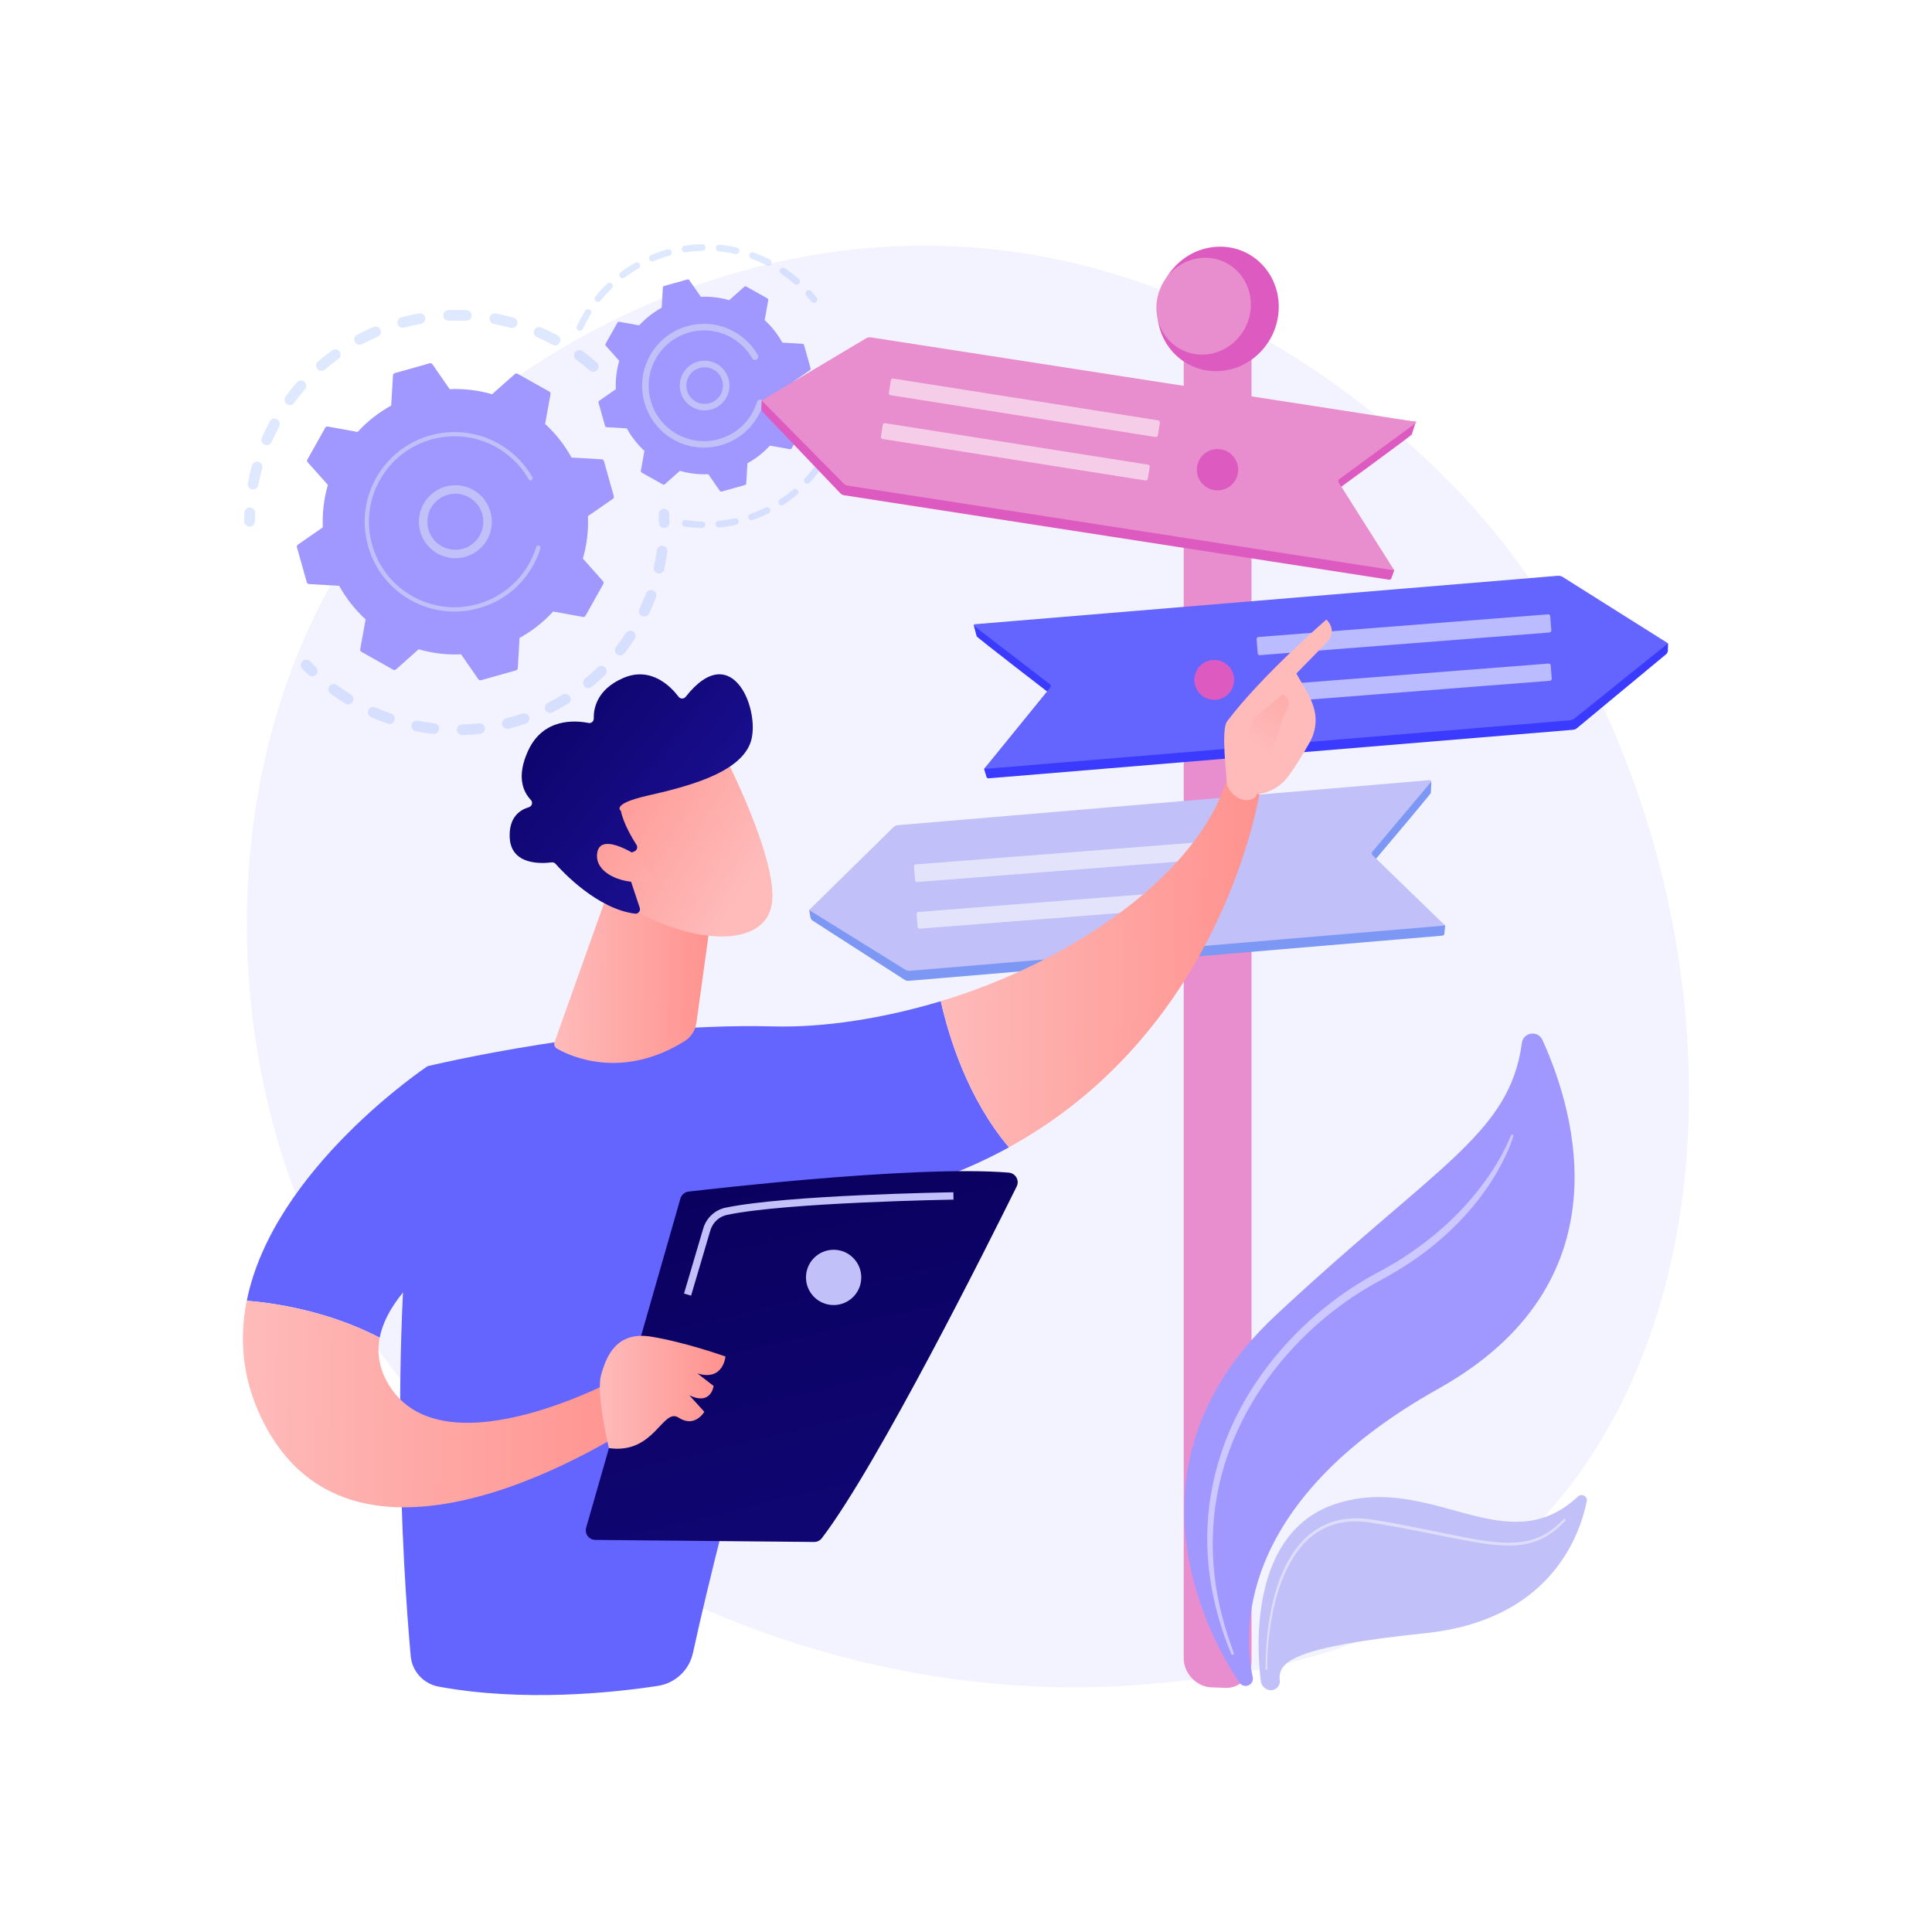 <?xml version="1.0" encoding="UTF-8"?> <svg xmlns="http://www.w3.org/2000/svg" xmlns:xlink="http://www.w3.org/1999/xlink" version="1.1" id="Слой_1" x="0px" y="0px" viewBox="0 0 3710 3710" style="enable-background:new 0 0 3710 3710;" xml:space="preserve"> <style type="text/css"> .st0{fill:#FFFFFF;} .st1{fill:#F3F3FF;} .st2{opacity:0.3;} .st3{fill:#91B3FA;} .st4{fill:#A098FF;} .st5{fill:#C1C0F9;} .st6{fill:#E88DCD;} .st7{fill:#DD5BC1;} .st8{fill:#7D97F4;} .st9{opacity:0.56;fill:#FFFFFF;enable-background:new ;} .st10{fill:#3B3BFF;} .st11{fill:#6464FF;} .st12{fill:url(#SVGID_1_);} .st13{fill:url(#SVGID_00000041277047683363255850000015439745997914043559_);} .st14{fill:url(#SVGID_00000005953947886480487010000012867134617080956305_);} .st15{fill:url(#SVGID_00000056389801955050864030000009048101915268780691_);} .st16{fill:url(#SVGID_00000146459035154278994470000012951509561456960144_);} .st17{fill:url(#SVGID_00000021801429768656126410000012448910795381897347_);} .st18{fill:url(#SVGID_00000004531055271994933720000004419290775775171220_);} .st19{fill:url(#SVGID_00000074431109062441102520000004042582844759876508_);} .st20{fill:url(#SVGID_00000123415530952472236580000011049411110383343255_);} .st21{fill:url(#SVGID_00000165206249720318842580000014544126245113860011_);} .st22{fill:url(#SVGID_00000065048134603848873000000013816446705477593229_);} .st23{opacity:0.47;fill:#FFFFFF;enable-background:new ;} </style> <g id="Background"> <g> <g> <rect class="st0" width="3710" height="3710"></rect> </g> </g> </g> <g> <path class="st1" d="M590.1,2348.8c280.6,653.4,1021.2,934.1,1601.4,886.2c158.4-13.1,477.2-39.4,726.1-273.9 c478-450.4,404.4-1391.9-53.2-1946.2c-58.9-71.4-466.8-549.6-1102.4-543.2c-465.4,4.7-792,266.6-831.7,299.2 c-50.2,41.2-160.8,139.2-260.6,294.6C435.4,1430.7,414.8,1940.5,590.1,2348.8z"></path> <g class="st2"> <path class="st3" d="M1146.8,710.4c-3.7,4.3-10.2,4.7-14.4,1c-8.3-7.2-17-14.2-25.9-20.7c-4.5-3.3-5.5-9.6-2.3-14.1 c0-0.1,0.1-0.1,0.1-0.2c3.3-4.6,9.7-5.5,14.3-2.2c9.4,6.9,18.5,14.2,27.2,21.8c4,3.5,4.6,9.3,1.7,13.6 C1147.3,709.9,1147.1,710.1,1146.8,710.4z M1061,662c-9.7-5.2-19.7-10.1-29.8-14.5c-5.2-2.2-7.5-8.3-5.3-13.4 c2.3-5.2,8.3-7.5,13.4-5.3c10.6,4.6,21.1,9.7,31.3,15.2c5,2.7,6.8,8.9,4.1,13.8c-0.2,0.4-0.4,0.7-0.6,1 C1071.3,663.1,1065.7,664.5,1061,662z M980.6,629.6c-10.6-2.9-21.4-5.4-32.2-7.5c-5.5-1-9.2-6.4-8.2-11.9c1-5.5,6.4-9.2,11.9-8.2 c11.4,2.1,22.8,4.8,34,7.9c5.4,1.5,8.6,7.1,7.1,12.6c-0.3,1.2-0.8,2.2-1.5,3.1C989.3,629.1,984.9,630.8,980.6,629.6z M894.9,616 c-11-0.5-22.1-0.5-33.1-0.1c-5.6,0.2-10.4-4.2-10.6-9.8c-0.2-5.6,4.2-10.4,9.8-10.6c11.6-0.5,23.3-0.4,34.9,0.1 c5.6,0.3,10,5,9.8,10.7c-0.1,2-0.8,3.9-1.8,5.4C901.8,614.4,898.5,616.2,894.9,616z M808.3,621.8c-10.8,2-21.7,4.4-32.3,7.3 c-5.5,1.5-11.1-1.8-12.5-7.2c-1.5-5.5,1.8-11.1,7.2-12.5c11.2-3,22.6-5.6,34-7.6c5.6-1,10.9,2.7,11.9,8.2c0.5,2.8-0.2,5.5-1.7,7.7 C813.4,619.8,811.1,621.3,808.3,621.8z M725.2,646.7c-10.1,4.3-20.2,9.1-29.9,14.2c-5,2.6-11.2,0.7-13.8-4.2 c-2.6-5-0.7-11.2,4.2-13.8c10.2-5.4,20.8-10.5,31.5-15c5.2-2.2,11.2,0.2,13.4,5.4c1.4,3.4,0.9,7.1-1,9.9 C728.5,644.7,727,645.9,725.2,646.7z M484.1,939.8c-5.5-1-9.2-6.4-8.2-11.9c2.1-11.4,4.8-22.8,7.9-34c1.5-5.4,7.2-8.6,12.6-7.1 c5.4,1.5,8.6,7.2,7.1,12.6c-3,10.6-5.5,21.5-7.5,32.2c-0.3,1.5-0.9,2.8-1.7,4C492.1,938.8,488.1,940.5,484.1,939.8z M649.7,689.3 c-8.9,6.4-17.6,13.3-25.9,20.5c-4.3,3.7-10.7,3.2-14.4-1.1c-3.7-4.3-3.2-10.7,1.1-14.4c8.8-7.6,18-14.8,27.3-21.6 c4.6-3.3,11-2.3,14.3,2.3c2.6,3.6,2.5,8.4,0.1,11.9C651.5,687.8,650.7,688.6,649.7,689.3z M508.1,854c-5.2-2.3-7.5-8.3-5.3-13.5 c4.6-10.6,9.8-21.1,15.3-31.3c2.7-5,8.9-6.8,13.9-4.1c5,2.7,6.8,8.9,4.1,13.9c-5.2,9.7-10.1,19.7-14.5,29.8 c-0.3,0.6-0.6,1.2-1,1.8C517.8,854.4,512.6,856,508.1,854z M585.6,747.7c-7.2,8.3-14.2,16.9-20.7,25.8c-3.3,4.6-9.7,5.5-14.3,2.2 c-4.5-3.3-5.5-9.6-2.3-14.1c0-0.1,0.1-0.1,0.1-0.2c6.9-9.3,14.2-18.5,21.8-27.2c3.7-4.2,10.2-4.7,14.4-1c4,3.5,4.6,9.3,1.6,13.6 C586.1,747.1,585.9,747.4,585.6,747.7z"></path> <path class="st3" d="M487.5,1007c1.2-1.6,1.8-3.7,1.9-5.8c0-5.3,0.2-10.6,0.4-15.9c0.3-5.6-4.1-10.4-9.7-10.7 c-5.6-0.3-10.4,4.1-10.7,9.7c-0.3,5.6-0.4,11.2-0.4,16.8c0,5.6,4.5,10.2,10.2,10.3C482.6,1011.4,485.6,1009.7,487.5,1007z"></path> </g> <g class="st2"> <path class="st3" d="M607.8,1294.5c2.8-4,2.4-9.6-1.2-13.2c-3.8-3.7-7.5-7.5-11.2-11.3c-3.9-4.1-10.4-4.3-14.5-0.4 c-4.1,3.9-4.3,10.4-0.4,14.4c3.8,4.1,7.8,8.1,11.8,11.9c4,3.9,10.5,3.8,14.5-0.2C607.1,1295.4,607.5,1294.9,607.8,1294.5z"></path> <path class="st3" d="M1199,1254.7c-3.5,4.5-9.9,5.3-14.3,1.8c-4.5-3.5-5.2-9.9-1.8-14.3c6.6-8.5,12.9-17.4,18.9-26.5 c3.1-4.7,9.4-6.1,14.1-3s6.1,9.4,3,14.1c-2.6,4-5.2,7.9-7.9,11.7C1207.1,1244,1203.1,1249.4,1199,1254.7z M1232.6,1183.1 c-5.1-2.4-7.3-8.5-4.8-13.6c4.6-9.8,8.9-19.9,12.7-30c2-5.3,7.9-8,13.2-6c5.3,2,8,7.9,6,13.2c-4,10.7-8.5,21.3-13.4,31.6 c-0.3,0.5-0.5,1-0.9,1.5C1242.5,1183.7,1237.1,1185.2,1232.6,1183.1z M1161.9,1296.2c-8.1,7.9-16.7,15.6-25.6,22.9 c-4.4,3.6-10.8,3-14.4-1.4c-3.6-4.4-2.9-10.8,1.4-14.4c8.4-6.9,16.5-14.2,24.3-21.7c4-3.9,10.5-3.9,14.5,0.2c3.5,3.6,3.8,9.1,1,13 C1162.7,1295.2,1162.3,1295.7,1161.9,1296.2z M1263.3,1101c-5.5-1.2-9-6.7-7.7-12.2c2.4-10.6,4.3-21.3,5.8-32 c0.8-5.6,5.9-9.5,11.5-8.7c5.6,0.8,9.5,5.9,8.7,11.5c-1.6,11.3-3.6,22.6-6.1,33.8c-0.3,1.3-0.9,2.6-1.6,3.6 C1271.6,1100.2,1267.5,1101.9,1263.3,1101z M1091,1351.3c-9.7,5.9-19.8,11.6-30,16.7c-5,2.5-11.2,0.5-13.7-4.5 c-2.5-5-0.5-11.2,4.5-13.7c9.7-4.9,19.2-10.2,28.4-15.8c4.8-3,11.1-1.4,14.1,3.4c2.2,3.6,1.9,8-0.3,11.2 C1093.2,1349.6,1092.2,1350.6,1091,1351.3z M1009.7,1389.6c-10.8,3.7-21.8,7-32.9,9.7c-5.5,1.4-11-1.9-12.4-7.4 c-1.4-5.5,1.9-11,7.4-12.4c10.5-2.6,21-5.8,31.2-9.3c5.3-1.8,11.2,1,13,6.4c1.1,3.2,0.5,6.6-1.3,9.2 C1013.6,1387.5,1011.8,1388.9,1009.7,1389.6z M922,1409.2c-11.3,1.3-22.8,2.1-34.2,2.4c-5.6,0.2-10.3-4.3-10.5-9.9 c-0.2-5.7,4.3-10.3,9.9-10.5c10.8-0.3,21.7-1,32.5-2.2c5.6-0.6,10.7,3.4,11.3,9c0.3,2.6-0.4,5-1.8,7 C927.6,1407.3,925.1,1408.9,922,1409.2z M832.1,1409.3c-11.3-1.2-22.7-3-33.9-5.2c-5.5-1.1-9.1-6.5-8.1-12c1.1-5.5,6.5-9.1,12-8.1 c10.6,2.1,21.4,3.8,32.2,4.9c5.6,0.6,9.7,5.7,9,11.3c-0.2,1.8-0.8,3.4-1.8,4.7C839.6,1408,836,1409.7,832.1,1409.3z M744.4,1389.6 c-10.8-3.7-21.5-7.9-31.9-12.5c-5.2-2.3-7.5-8.3-5.2-13.5c2.3-5.1,8.3-7.5,13.5-5.2c9.9,4.4,20.1,8.4,30.3,11.9 c5.3,1.8,8.2,7.7,6.3,13c-0.3,0.9-0.8,1.8-1.3,2.6C753.6,1389.4,748.8,1391.1,744.4,1389.6z M663.2,1351.1 c-7.1-4.4-14.2-9.1-21.1-13.9c-2.5-1.7-4.9-3.5-7.4-5.3c-4.5-3.3-5.7-9.8-2.2-14.3c3.3-4.5,9.7-5.5,14.3-2.2c2.3,1.7,4.6,3.4,7,5 c6.5,4.6,13.2,9,20,13.2c4.8,3,6.3,9.3,3.3,14.1c-0.1,0.2-0.2,0.4-0.3,0.5C673.9,1352.7,667.9,1354,663.2,1351.1z"></path> <path class="st3" d="M1283.6,1009.5c1.2-1.7,1.9-3.7,1.9-5.9c0-5.5-0.1-11.2-0.3-16.8c-0.2-5.6-5-10-10.6-9.8 c-5.6,0.2-10,5-9.8,10.6c0.2,5.3,0.3,10.7,0.3,15.9c0,5.6,4.6,10.2,10.2,10.2C1278.7,1013.9,1281.8,1012.2,1283.6,1009.5z"></path> </g> <g> <path class="st4" d="M1159.8,885.5c-0.6-2-2.3-3.4-4.3-3.5l-58-3.4c-13.1-23.8-30.1-45.6-50.7-64.5l10.4-57.2c0.4-2-0.6-4-2.4-5 L994,717.8c-1.8-1-4-0.8-5.5,0.6L945,757c-26.8-7.8-54.4-10.9-81.5-9.7l-33.1-47.8c-1.2-1.7-3.3-2.4-5.2-1.9l-67.1,18.9 c-2,0.6-3.4,2.3-3.5,4.3l-3.4,58c-23.8,13.1-45.6,30.1-64.5,50.7l-57.2-10.4c-2-0.4-4,0.6-5,2.4l-34.1,60.8c-1,1.8-0.8,4,0.6,5.5 l38.6,43.4c-7.8,26.8-10.9,54.4-9.7,81.5l-47.8,33.1c-1.7,1.2-2.4,3.3-1.9,5.2l18.9,67.1c0.6,2,2.3,3.4,4.3,3.5l58,3.4 c13.1,23.8,30.1,45.6,50.7,64.5l-10.4,57.2c-0.4,2,0.6,4,2.4,5L755,1286c1.8,1,4,0.8,5.5-0.6l43.4-38.6 c26.8,7.8,54.4,10.9,81.5,9.7l33.1,47.8c1.2,1.7,3.3,2.4,5.2,1.9l67.1-18.9c2-0.6,3.4-2.3,3.5-4.3l3.4-58 c23.8-13.1,45.6-30.1,64.5-50.7l57.2,10.4c2,0.4,4-0.6,5-2.4l34.1-60.8c1-1.8,0.8-4-0.6-5.5l-38.6-43.4 c7.8-26.8,10.9-54.4,9.7-81.5l47.8-33.1c1.7-1.2,2.4-3.3,1.9-5.2L1159.8,885.5z"></path> <g> <path class="st5" d="M925.3,1050.1c-26.6,28-71.1,29.2-99.1,2.6c-13.6-12.9-21.3-30.3-21.8-49c-0.5-18.7,6.3-36.5,19.2-50.1 c26.6-28,71.1-29.2,99.1-2.6c25.5,24.2,28.8,63.2,9.2,91.1C929.9,1044.9,927.7,1047.6,925.3,1050.1z M820.7,1003.3 c0.4,14.4,6.3,27.7,16.7,37.6c21.5,20.4,55.6,19.5,76-2c20.4-21.5,19.5-55.6-2-76c-21.5-20.4-55.6-19.5-76,2c-1.8,2-3.5,4-5,6.2 C823.8,980.4,820.4,991.6,820.7,1003.3z"></path> </g> <g> <path class="st5" d="M1013.9,1101.5c3.4-4.8,6.5-9.8,9.4-15l0,0c0.9-1.6,1.8-3.3,2.7-4.9c4.3-8.2,7.9-16.7,10.7-25.4 c0-0.1,0.1-0.2,0.1-0.4c0.1-0.3,0.2-0.7,0.3-1c0.2-0.7,0.4-1.3,0.6-2c0.5-1.7-0.1-3.6-1.6-4.6c-0.3-0.2-0.7-0.4-1.2-0.6 c-2.2-0.7-4.4,0.5-5.1,2.7c-3.4,11.1-8.1,21.9-13.8,32.1c-28.5,50.7-80.1,80.5-134.3,83.5c-30.1,1.7-61.1-4.9-89.3-20.7 c-4.9-2.8-9.7-5.8-14.3-9c-30.8-21.7-53.1-53-63.4-89.8c-11.9-42.2-6.6-86.5,14.9-124.8c44.3-79,144.6-107.1,223.5-62.8 c4.9,2.7,9.6,5.7,14.1,8.9c19.7,13.8,36.1,31.8,48,52.7c0.3,0.5,0.7,1,1.2,1.3c1.3,0.9,3,1,4.4,0.2c2-1.1,2.6-3.6,1.5-5.6 c-12.5-21.9-29.8-40.8-50.4-55.3c-4.8-3.3-9.7-6.5-14.8-9.3c-82.9-46.5-188.2-16.9-234.7,65.9c-22.5,40.1-28.1,86.7-15.6,131 c10.8,38.6,34.2,71.5,66.5,94.2c4.8,3.4,9.8,6.5,15,9.5c40.2,22.5,86.7,28.1,131,15.6C958.2,1157.3,991.1,1133.9,1013.9,1101.5z"></path> </g> </g> <g class="st2"> <path class="st3" d="M1568.4,579c1.6-2.2,1.6-5.3-0.2-7.6c-3.3-4.2-6.9-8.3-10.4-12.3c-2.3-2.6-6.3-2.8-8.9-0.5 c-2.6,2.3-2.8,6.3-0.5,8.9c3.4,3.8,6.8,7.8,10,11.8c2.2,2.7,6.1,3.2,8.9,1C1567.6,580,1568.1,579.5,1568.4,579z"></path> <path class="st3" d="M1534.4,544.5c-2.3,2.6-6.3,2.9-8.9,0.6c-6.7-5.8-13.7-11.2-20.9-16.3c-1.5-1.1-3.1-2.1-4.6-3.2 c-2.9-1.9-3.7-5.9-1.7-8.8c1.9-2.7,5.9-3.7,8.8-1.7c1.6,1.1,3.2,2.2,4.8,3.3c7.5,5.3,14.9,11.1,21.9,17.1c2.5,2.1,2.9,5.8,1,8.4 C1534.7,544.2,1534.5,544.3,1534.4,544.5z M1472.3,509.5c-9.5-4.8-19.4-9.1-29.4-12.7c-3.3-1.2-5-4.8-3.8-8.1 c1.2-3.3,4.8-5,8.1-3.8c10.5,3.8,20.9,8.3,30.8,13.3c3.1,1.6,4.4,5.4,2.8,8.5c-0.1,0.3-0.3,0.5-0.5,0.8 C1478.6,510,1475.2,510.9,1472.3,509.5z M1412.2,487.7c-10.4-2.3-21-4.1-31.7-5.1c-3.5-0.3-6-3.4-5.7-6.9c0.3-3.5,3.4-6,6.9-5.7 c11.1,1.1,22.3,2.9,33.2,5.4c3.4,0.8,5.5,4.1,4.8,7.5c-0.2,0.8-0.5,1.6-1,2.2C1417.3,487.2,1414.7,488.3,1412.2,487.7z M1348.5,481.5c-10.7,0.3-21.4,1.2-31.9,2.8c-3.5,0.5-6.7-1.9-7.2-5.3c-0.5-3.4,1.9-6.7,5.3-7.2c11-1.7,22.3-2.6,33.5-2.9 c3.5-0.1,6.4,2.7,6.5,6.2c0,1.4-0.4,2.7-1.1,3.8C1352.4,480.4,1350.5,481.4,1348.5,481.5z M1285.2,491 c-10.3,2.9-20.5,6.4-30.3,10.5c-3.2,1.3-6.9-0.2-8.2-3.4s0.2-6.9,3.4-8.3c10.3-4.3,21-8,31.8-11c3.4-0.9,6.8,1,7.8,4.4 c0.5,1.9,0.1,3.8-0.9,5.3C1287.8,489.7,1286.6,490.5,1285.2,491z M1226.1,515.5c-9.3,5.3-18.3,11.2-26.8,17.5 c-2.8,2.1-6.8,1.5-8.8-1.3c-2.1-2.8-1.5-6.7,1.3-8.8c8.9-6.7,18.4-12.9,28.1-18.4c3-1.7,6.9-0.7,8.6,2.4c1.2,2.2,1,4.8-0.3,6.8 C1227.6,514.4,1226.9,515,1226.1,515.5z M1174.9,553.7c-7.7,7.4-15,15.3-21.7,23.6c-2.2,2.7-6.2,3.1-8.9,0.9 c-2.7-2.2-3.1-6.1-0.9-8.9c7.1-8.7,14.7-17,22.8-24.7c2.5-2.4,6.5-2.3,8.9,0.2c2.1,2.2,2.3,5.6,0.6,8 C1175.4,553.1,1175.2,553.5,1174.9,553.7z M1110.8,634.6c-3.2-1.5-4.5-5.2-3-8.4c4.1-8.7,8.7-17.4,13.8-25.8 c0.8-1.3,1.5-2.5,2.3-3.8c1.8-3,5.7-3.8,8.7-2c3,1.9,3.8,5.7,2,8.7c-0.7,1.2-1.5,2.4-2.2,3.6c-4.8,8-9.2,16.2-13.1,24.6 c-0.2,0.3-0.3,0.7-0.6,1C1116.9,635,1113.6,635.9,1110.8,634.6z"></path> </g> <g class="st2"> <path class="st3" d="M1575.8,901.3c-6.4,8.9-13.5,17.5-20.9,25.6c-2.4,2.6-6.4,2.7-8.9,0.3c-2.6-2.4-2.7-6.4-0.3-8.9 c7.1-7.7,13.8-15.9,20-24.4c2-2.8,6-3.5,8.8-1.4C1577.2,894.5,1577.8,898.4,1575.8,901.3C1575.8,901.3,1575.8,901.3,1575.8,901.3z M1584.9,875.8c-3-1.7-4.2-5.5-2.5-8.6c5.1-9.2,9.7-18.8,13.6-28.5c1.3-3.2,5-4.8,8.2-3.5c3.2,1.3,4.8,5,3.5,8.2 c-4.1,10.2-8.9,20.2-14.2,29.8c-0.1,0.2-0.2,0.4-0.4,0.6C1591.3,876.6,1587.8,877.4,1584.9,875.8z M1530.9,949.7 c-8.4,7.1-17.3,13.8-26.5,19.8c-2.9,1.9-6.8,1.1-8.7-1.8c-1.9-2.9-1.1-6.8,1.8-8.7c8.8-5.7,17.3-12.1,25.3-18.8 c2.7-2.2,6.6-1.9,8.9,0.7c1.9,2.2,2,5.4,0.3,7.7C1531.7,949,1531.4,949.4,1530.9,949.7z M1610.5,816.6c-3.4-0.9-5.4-4.4-4.5-7.7 c2.7-10.1,4.8-20.5,6.3-30.9c0.5-3.4,3.7-5.8,7.1-5.4c3.5,0.5,5.9,3.7,5.4,7.1c-1.5,10.9-3.8,21.8-6.6,32.4 c-0.2,0.7-0.5,1.4-0.9,2C1615.8,816.3,1613.2,817.4,1610.5,816.6z M1475.7,985.9c-9.8,4.9-20.1,9.2-30.5,12.8 c-3.3,1.2-6.9-0.6-8-3.9c-1.2-3.3,0.6-6.9,3.9-8c9.9-3.5,19.7-7.6,29.1-12.2c3.1-1.5,6.9-0.3,8.5,2.9c1.1,2.1,0.8,4.6-0.5,6.4 C1477.5,984.7,1476.7,985.4,1475.7,985.9z M1413.5,1007.7c-10.7,2.4-21.7,4.1-32.7,5.1c-3.5,0.3-6.6-2.2-6.9-5.7 c-0.3-3.5,2.2-6.6,5.7-6.9c10.4-1,20.9-2.7,31.2-4.9c3.4-0.8,6.8,1.4,7.5,4.8c0.4,1.8,0,3.6-1,5 C1416.4,1006.4,1415.1,1007.4,1413.5,1007.7z M1347.8,1014c-11-0.3-22.1-1.2-32.9-2.8c-3.5-0.5-5.8-3.7-5.3-7.2 c0.5-3.4,3.7-5.8,7.2-5.3c10.4,1.5,20.9,2.4,31.4,2.7c3.5,0.1,6.2,3,6.2,6.5c0,1.3-0.4,2.5-1.1,3.5 C1351.9,1013,1350,1014.1,1347.8,1014z"></path> <path class="st3" d="M1626.4,750c0.7-1,1.1-2.2,1.1-3.5c0.1-5.4,0-10.8-0.2-16.1c-0.1-3.5-3.1-6.2-6.6-6c-3.5,0.2-6.2,3.1-6,6.6 c0.2,5.1,0.3,10.2,0.2,15.4c-0.1,3.5,2.7,6.4,6.2,6.4C1623.3,752.8,1625.2,751.7,1626.4,750z"></path> </g> <path class="st4" d="M1544,662.5c-0.4-1.3-1.5-2.2-2.9-2.3l-38.8-2.3c-8.8-15.9-20.1-30.5-33.9-43.2l6.9-38.3 c0.2-1.3-0.4-2.7-1.6-3.4l-40.7-22.8c-1.2-0.7-2.7-0.5-3.7,0.4l-29,25.8c-18-5.2-36.4-7.3-54.5-6.5l-22.2-32 c-0.8-1.1-2.2-1.6-3.5-1.3l-44.9,12.6c-1.3,0.4-2.2,1.5-2.3,2.9l-2.3,38.8c-15.9,8.8-30.5,20.1-43.2,33.9l-38.3-6.9 c-1.3-0.2-2.7,0.4-3.4,1.6l-22.8,40.7c-0.7,1.2-0.5,2.7,0.4,3.7l25.8,29c-5.2,18-7.3,36.4-6.5,54.5l-32,22.2 c-1.1,0.8-1.6,2.2-1.3,3.5l12.6,44.9c0.4,1.3,1.5,2.2,2.9,2.3l38.8,2.3c8.8,15.9,20.1,30.5,33.9,43.2l-6.9,38.3 c-0.2,1.3,0.4,2.7,1.6,3.4l40.7,22.8c1.2,0.7,2.7,0.5,3.7-0.4l29-25.8c18,5.2,36.4,7.3,54.5,6.5l22.2,32c0.8,1.1,2.2,1.6,3.5,1.3 l44.9-12.6c1.3-0.4,2.2-1.5,2.3-2.9l2.3-38.8c15.9-8.8,30.5-20.1,43.2-33.9l38.3,6.9c1.3,0.2,2.7-0.4,3.4-1.6l22.8-40.7 c0.7-1.2,0.5-2.7-0.4-3.7l-25.8-29c5.2-18,7.3-36.4,6.5-54.5l32-22.2c1.1-0.8,1.6-2.2,1.3-3.5L1544,662.5z"></path> <g> <path class="st5" d="M1387.7,773.2c-8.8,9.3-20.6,14.5-33.4,14.9c-12.7,0.3-24.9-4.3-34.1-13.1c-19.1-18.1-19.9-48.3-1.8-67.5 c18.1-19.1,48.4-19.9,67.5-1.8c9.3,8.8,14.5,20.6,14.9,33.4c0.3,10.4-2.7,20.3-8.6,28.6C1390.9,769.7,1389.4,771.5,1387.7,773.2z M1328.9,765.9c6.8,6.5,15.7,9.9,25.1,9.6c9.4-0.2,18.1-4.1,24.6-10.9l0,0c6.4-6.8,9.9-15.7,9.6-25.1c-0.2-9.4-4.1-18.1-10.9-24.6 c-14.1-13.3-36.3-12.7-49.7,1.3c-1.2,1.3-2.3,2.6-3.3,4C1314.5,734.2,1316.1,753.7,1328.9,765.9z"></path> </g> <g> <path class="st5" d="M1449.3,809c2.3-3.3,4.4-6.7,6.4-10.2c4-7.1,7.2-14.5,9.7-22.2c0.1-0.3,0.2-0.7,0.3-1c0.8-2.7-0.2-5.5-2.4-7 c-0.5-0.4-1.1-0.7-1.8-0.9c-3.3-1-6.9,0.9-7.9,4.2c-2.2,7.2-5.2,14.2-8.9,20.8l0,0c-0.2,0.4-0.4,0.7-0.6,1.1 c-8.9,15.5-21.4,28.2-36.2,37.4c-8.1,5-16.8,8.9-26.2,11.6c-0.1,0-0.2,0-0.2,0.1c-0.2,0.1-0.5,0.1-0.7,0.2 c-27.3,7.7-56,4.3-80.8-9.6c-3.2-1.8-6.3-3.7-9.3-5.8c-20-14-34.4-34.3-41-58.1c-7.7-27.3-4.2-56,9.7-80.8 c13.9-24.7,36.6-42.6,63.9-50.3c27.3-7.7,56-4.3,80.8,9.6c3.2,1.8,6.2,3.7,9.1,5.8c12.7,8.9,23.4,20.6,31.1,34.1 c0.5,0.8,1.1,1.5,1.8,2c1.9,1.4,4.6,1.6,6.8,0.3c3-1.7,4.1-5.6,2.3-8.6c-8.6-15.1-20.5-28.1-34.8-38.2c-3.3-2.3-6.7-4.5-10.2-6.4 c-27.7-15.6-59.8-19.4-90.4-10.8c-30.6,8.6-56,28.5-71.5,56.3c-15.6,27.7-19.4,59.8-10.8,90.4c7.5,26.6,23.6,49.3,45.9,65 c3.3,2.3,6.8,4.5,10.4,6.5C1347.5,874.4,1414.7,858.3,1449.3,809z"></path> </g> <g> <path class="st6" d="M2403.3,679.3v2510.1c0,16.6-6.7,31.6-18.1,40.8c-8.7,7-19.6,11.5-31.7,11l-27.5-1 c-27.8-1-52.9-26.5-52.9-55.5V683.5L2403.3,679.3z"></path> <path class="st7" d="M2455.6,589.2c0,42.4-21.5,80.3-53.9,102.6c-18.2,12.6-39.9,20.2-63.1,20.9c-11.5,0.3-22.7-1-33.2-3.9 c-7.9-2.2-15.4-5.2-22.6-8.9c-1.8-1-3.6-2-5.3-3c-33.2-20-55.2-56.9-55.2-99.7c0-65.8,52-121.1,116.3-123.4 C2403.1,471.2,2455.6,522.9,2455.6,589.2z"></path> <path class="st6" d="M2402,584.9c0,32.9-16.7,62.4-41.9,79.8c-14.2,9.8-31,15.7-49.1,16.2c-9,0.3-17.6-0.8-25.8-3 c-6.1-1.7-12-4-17.5-6.9c-1.4-0.8-2.8-1.5-4.2-2.4c-25.8-15.5-42.9-44.2-42.9-77.5c0-51.2,40.4-94.1,90.4-96 C2361.2,493.1,2402,533.3,2402,584.9z"></path> <path class="st7" d="M1462.7,769l10,5.2L1662,658.1l927.1,137.1l129.7,14.8l-7.7,24.2c-1,2.6-148.6,110.1-148.6,110.1l114.8,150.7 l-5.5,15.5c-0.7,1.8-2.5,3-4.3,2.7l-119.2-18.5L1620.7,951c-2.6-0.4-5-1.7-6.8-3.6l-149.2-156.2c-2-2-3-4.9-2.8-7.8L1462.7,769z"></path> <path class="st6" d="M1672.5,647.9l1046.3,162.1c1,0.2,1.3,1.5,0.4,2.1l-147.4,107.9c-2,1.5-2.5,4.3-1.2,6.4l105.4,166.6 c0.5,0.8-0.2,1.9-1.1,1.8l-1047-162.2c-3-0.5-5.7-1.9-7.9-4.1l-156-158c-0.7-0.7-0.5-1.8,0.3-2.3L1663,649.7 C1665.9,648,1669.2,647.4,1672.5,647.9z"></path> <g> <path class="st8" d="M1553.7,1747.4l10.6,2.6l152.1-153.3l906.6-83l121-15.1c2.5-0.3,4.7,1.7,4.6,4.2l-1,19.8 c-0.4,2.7-115.4,138.4-115.4,138.4l143,116.3l-1.7,15.9c-0.2,1.9-1.6,3.4-3.4,3.5l-116.8,9.9l-908.6,76.9 c-2.5,0.2-5.1-0.4-7.3-1.8L1560.7,1768c-2.3-1.5-3.9-3.9-4.4-6.7L1553.7,1747.4z"></path> <path class="st5" d="M1723.9,1584.6l1021.8-86.5c2.1-0.2,3.4,2.3,2,3.9l-112.5,133.7c-1.5,1.8-1.4,4.7,0.3,6.4l137.8,133.5 c0.7,0.7,0.3,1.8-0.7,1.9l-1025.5,86.8c-2.9,0.2-5.9-0.5-8.4-2l-183.5-113.8c-0.8-0.5-0.9-1.6-0.2-2.2l160.4-157.6 C1717.8,1586.3,1720.8,1584.9,1723.9,1584.6z"></path> <g> <path class="st9" d="M2330.8,1649.2l-569.5,44.5c-2.1,0.2-4-1.4-4.1-3.5l-2.1-26.2c-0.2-2.1,1.4-4,3.5-4.1l569.5-44.5 c2.1-0.2,4,1.4,4.1,3.5l2.1,26.2C2334.5,1647.2,2332.9,1649,2330.8,1649.2z"></path> <path class="st9" d="M2331.2,1739.1l-565,44.2c-2.1,0.2-4-1.4-4.1-3.5l-1.9-24.5c-0.2-2.1,1.4-4,3.5-4.1l565-44.2 c2.1-0.2,4,1.4,4.1,3.5l1.9,24.5C2334.9,1737.1,2333.3,1738.9,2331.2,1739.1z"></path> </g> </g> <path class="st10" d="M3203.2,1235.3l-11,4.4l-190.9-123.6l-993.2,76.2l-138.3,7.9l5.6,21.6c0.9,2.6,148.4,116.1,148.4,116.1 l-134.1,138.6l4.6,15.3c0.5,1.8,2.4,3,4.3,2.8l127.8-10.6l994.3-82.6c2.8-0.2,5.4-1.3,7.5-3.1l171-141.8c2.2-1.9,3.6-4.5,3.6-7.3 L3203.2,1235.3z"></path> <path class="st11" d="M2991.1,1105.7l-1119.2,93c-1.8,0.2-2.5,2.5-1.1,3.6l145.3,111.6c2,1.5,2.3,4.3,0.7,6.3l-125.5,154.4 c-0.6,0.8,0,1.9,1,1.8l1122.3-93.2c3.2-0.3,6.2-1.5,8.7-3.4l178.4-143.2c0.7-0.6,0.7-1.7-0.1-2.2L3000.9,1108 C2998,1106.2,2994.5,1105.4,2991.1,1105.7z"></path> <g> <path class="st9" d="M2975.5,1214.6l-556.3,43.5c-2.1,0.2-4-1.4-4.1-3.5l-2.1-27.3c-0.2-2.1,1.4-4,3.5-4.1l556.3-43.5 c2.1-0.2,4,1.4,4.1,3.5l2.1,27.3C2979.2,1212.6,2977.6,1214.5,2975.5,1214.6z"></path> <path class="st9" d="M2976.3,1307.3l-551.8,43.1c-2.1,0.2-4-1.4-4.1-3.5l-2-25.5c-0.2-2.1,1.4-4,3.5-4.1l551.8-43.1 c2.1-0.2,4,1.4,4.1,3.5l2,25.5C2979.9,1305.3,2978.4,1307.1,2976.3,1307.3z"></path> </g> <g> <circle class="st7" cx="2338" cy="902" r="39.7"></circle> <circle class="st7" cx="2340.7" cy="895.7" r="24.4"></circle> </g> <circle class="st7" cx="2331.7" cy="1305.6" r="38.3"></circle> <circle class="st7" cx="2334.3" cy="1299.5" r="23.5"></circle> <circle class="st7" cx="2334.1" cy="1667.6" r="39.8"></circle> <linearGradient id="SVGID_1_" gradientUnits="userSpaceOnUse" x1="2334.783" y1="2139.711" x2="2337.359" y2="2022.389" gradientTransform="matrix(1 0 0 -1 0 3710)"> <stop offset="0" style="stop-color:#E1473D"></stop> <stop offset="1" style="stop-color:#E9605A"></stop> </linearGradient> <circle class="st12" cx="2336.8" cy="1661.3" r="24.4"></circle> <g> <path class="st9" d="M2219,839.2l-509-80.3c-2.1-0.3-3.5-2.3-3.2-4.4l3.9-24.4c0.3-2.1,2.3-3.5,4.4-3.2l509,80.3 c2.1,0.3,3.5,2.3,3.2,4.4l-3.9,24.4C2223.1,838.1,2221.1,839.5,2219,839.2z"></path> <path class="st9" d="M2199.8,922.7l-505-79.7c-2.1-0.3-3.5-2.3-3.2-4.4l3.6-22.8c0.3-2.1,2.3-3.5,4.4-3.2l505,79.7 c2.1,0.3,3.5,2.3,3.2,4.4l-3.6,22.8C2203.9,921.6,2201.9,923,2199.8,922.7z"></path> </g> </g> <g> <g> <path class="st11" d="M1484.7,1971c-315.1-8.2-663.7,76.4-663.7,76.4c-83,457.9-46.5,975.9-32.3,1132.8 c2.6,29.4,24.6,53.2,53.6,58.6c162.8,29.9,334.6,11.8,420.9-1.4c33.6-5.1,60.5-30.5,67.6-63.7 c57.1-265.7,220.2-851.9,220.2-851.9c154.2-17.6,281.4-60.9,386.5-118.6c-78.8-93.1-115.2-211-130.9-280.6 C1694.8,1956.1,1581.9,1973.5,1484.7,1971z"></path> <linearGradient id="SVGID_00000045618544257620117550000010846472071249613241_" gradientUnits="userSpaceOnUse" x1="12753.536" y1="1921.034" x2="13363.08" y2="1921.034" gradientTransform="matrix(1 9.500000e-03 9.500000e-03 -1 -10964.4 3638.023)"> <stop offset="0" style="stop-color:#FEBBBA"></stop> <stop offset="1" style="stop-color:#FF928E"></stop> </linearGradient> <path style="fill:url(#SVGID_00000045618544257620117550000010846472071249613241_);" d="M2420,1515.7 c-30.6-37.7-59.3-36.1-59.3-36.1c-48.2,195.5-303.6,367.7-554.1,442.9c15.7,69.6,52.1,187.5,130.9,280.6 C2354.3,1974,2420,1515.7,2420,1515.7z"></path> </g> <g> <linearGradient id="SVGID_00000039129100464970395780000014437864114094459068_" gradientUnits="userSpaceOnUse" x1="-990.566" y1="2018.317" x2="-581.556" y2="1087.728" gradientTransform="matrix(-1 -9.500000e-03 9.500000e-03 -1 1272.326 3755.204)"> <stop offset="0" style="stop-color:#FEBBBA"></stop> <stop offset="1" style="stop-color:#FF928E"></stop> </linearGradient> <path style="fill:url(#SVGID_00000039129100464970395780000014437864114094459068_);" d="M2412.4,1525.1 c3.1,10.3-34.5,25.7-56.2-16.7c-0.6-20.2-12-106.8,0.2-123.1c65.1-87,190.7-195.6,190.7-195.6c20.9,21,3.3,41.2,3.3,41.2 l-61,62.4c12.4,23,27.7,42.4,34.6,70.1c5.3,21,1.7,43.3-9,62.2c-10.8,19-25.5,43.7-39.4,63 C2449.4,1525.2,2412.4,1525.1,2412.4,1525.1z"></path> <linearGradient id="SVGID_00000018210861125923800990000000977709719481166505_" gradientUnits="userSpaceOnUse" x1="13360.158" y1="2327.304" x2="13530.823" y2="2589.702" gradientTransform="matrix(1 9.500000e-03 9.500000e-03 -1 -10964.4 3638.023)"> <stop offset="0" style="stop-color:#FEBBBA"></stop> <stop offset="1" style="stop-color:#FF928E"></stop> </linearGradient> <path style="fill:url(#SVGID_00000018210861125923800990000000977709719481166505_);" d="M2462.6,1333.9l-55.5,46.2l-17.7,46.3 l48.6,54.9c0,0,17.4-92.1,29.8-111.9C2480.2,1349.6,2473.9,1339.8,2462.6,1333.9z"></path> </g> <path class="st11" d="M939,2353.7l-118-306.3c0,0-296.3,197.2-347.1,450.3c55.6,4.6,156.7,20.1,255.3,71 C752.1,2449.3,939,2353.7,939,2353.7z"></path> <linearGradient id="SVGID_00000179642461150064095660000010756369592488163741_" gradientUnits="userSpaceOnUse" x1="11419.733" y1="1051.906" x2="12191.093" y2="1051.906" gradientTransform="matrix(1 9.500000e-03 9.500000e-03 -1 -10964.4 3638.023)"> <stop offset="0" style="stop-color:#FEBBBA"></stop> <stop offset="1" style="stop-color:#FF928E"></stop> </linearGradient> <path style="fill:url(#SVGID_00000179642461150064095660000010756369592488163741_);" d="M1193.5,2643.3 c0,0-332.3,183.6-442.3,23.1c-22.8-33.3-28.1-66.3-22.1-97.6c-98.6-51-199.7-66.4-255.3-71c-15.3,76.3-8.4,157.7,35.8,240.3 c191.9,359.2,726.8-12.8,726.8-12.8L1193.5,2643.3z"></path> <linearGradient id="SVGID_00000137103427976547213680000016078092364344846481_" gradientUnits="userSpaceOnUse" x1="12012.057" y1="1876.52" x2="12317.039" y2="1876.52" gradientTransform="matrix(1 9.500000e-03 9.500000e-03 -1 -10964.4 3638.023)"> <stop offset="0" style="stop-color:#FEBBBA"></stop> <stop offset="1" style="stop-color:#FF928E"></stop> </linearGradient> <path style="fill:url(#SVGID_00000137103427976547213680000016078092364344846481_);" d="M1167.9,1712.1l-103,289 c-1.7,4.8,0.2,10.1,4.6,12.6c27.2,15.4,125.3,60,244.7-14.1c12.4-7.7,21-20.4,23-34.9L1372,1714L1167.9,1712.1z"></path> <g> <linearGradient id="SVGID_00000060014480287819642580000007191898288683054782_" gradientUnits="userSpaceOnUse" x1="4895.417" y1="-2687.844" x2="4781.45" y2="-2311.952" gradientTransform="matrix(0.752 -0.659 -0.659 -0.752 -4008.727 2888.226)"> <stop offset="0" style="stop-color:#FEBBBA"></stop> <stop offset="1" style="stop-color:#FF928E"></stop> </linearGradient> <path style="fill:url(#SVGID_00000060014480287819642580000007191898288683054782_);" d="M1388.7,1445.6 c0,0,108.1,208.3,93.2,291.9c-14.9,83.6-151.3,76.3-269.8,7.1l-81.1-224.6L1388.7,1445.6z"></path> <linearGradient id="SVGID_00000145777870881936784060000017874416257183691665_" gradientUnits="userSpaceOnUse" x1="4792.605" y1="-2032.908" x2="4887.937" y2="-2576.652" gradientTransform="matrix(0.752 -0.659 -0.659 -0.752 -4008.727 2888.226)"> <stop offset="0" style="stop-color:#09005D"></stop> <stop offset="1" style="stop-color:#1A0F91"></stop> </linearGradient> <path style="fill:url(#SVGID_00000145777870881936784060000017874416257183691665_);" d="M1218.4,1634.8c4.9-2.1,6.7-8,3.8-12.5 c-8.7-13.6-25-41.2-30-65.3c0,0-19.7-12.9,50.7-29c70.3-16.1,175.2-41.2,197.8-100.7c22-58-33-205-124-89.2 c-3.5,4.4-10.2,4.4-13.5,0c-14.6-19.3-52.9-59.5-106.9-35.9c-50.6,22.1-56.6,58.9-56.1,77.5c0.2,5.5-4.8,9.7-10.1,8.6 c-25.4-5.1-86.4-9.8-115.6,52.5c-24,51.4-9,80.7,4.8,95.2c4.5,4.7,2.4,12.3-3.8,14.1c-16.8,5-38.5,18.9-36.7,58.2 c2.5,54.2,63.1,50,80.4,47.7c2.8-0.4,5.7,0.6,7.6,2.8c14.6,16.5,80.6,86.6,152.6,95.7c6.2,0.8,11.1-5.3,9.1-11.3l-30.3-91 c-1.4-4.2,0.7-8.8,4.7-10.6L1218.4,1634.8z"></path> <linearGradient id="SVGID_00000060745650018736849240000006166521163420396176_" gradientUnits="userSpaceOnUse" x1="4778.918" y1="-2686.089" x2="4676.379" y2="-2347.892" gradientTransform="matrix(0.752 -0.659 -0.659 -0.752 -4008.727 2888.226)"> <stop offset="0" style="stop-color:#FEBBBA"></stop> <stop offset="1" style="stop-color:#FF928E"></stop> </linearGradient> <path style="fill:url(#SVGID_00000060745650018736849240000006166521163420396176_);" d="M1230.8,1647.8c0,0-77.9-54.5-84.1-9.3 c-6.2,45.2,70,66.3,107.9,49.8L1230.8,1647.8z"></path> </g> <g> <linearGradient id="SVGID_00000062884241863800386960000006028923862041450420_" gradientUnits="userSpaceOnUse" x1="12116.879" y1="1505.519" x2="12542.513" y2="-267.962" gradientTransform="matrix(1 0 0 -1 -10673.358 3710)"> <stop offset="0" style="stop-color:#09005D"></stop> <stop offset="1" style="stop-color:#1A0F91"></stop> </linearGradient> <path style="fill:url(#SVGID_00000062884241863800386960000006028923862041450420_);" d="M1125.6,2933.6l181-632.1 c2.1-7.2,8.2-12.4,15.6-13.3c32.8-3.8,127.8-14.6,237.6-23.9c132.2-11.2,285.6-20.2,377.4-12.5c13,1.1,20.9,14.9,15.1,26.6 c-52.2,105.5-266.7,534.7-374.1,675.3c-3.6,4.7-9.1,7.4-14.9,7.3l-420-3.9C1131,2957,1122.2,2945.3,1125.6,2933.6z"></path> <linearGradient id="SVGID_00000020360690308360687270000007480757824890261438_" gradientUnits="userSpaceOnUse" x1="11825.221" y1="1036.339" x2="12066.375" y2="1036.339" gradientTransform="matrix(1 0 0 -1 -10673.358 3710)"> <stop offset="0" style="stop-color:#FEBBBA"></stop> <stop offset="1" style="stop-color:#FF928E"></stop> </linearGradient> <path style="fill:url(#SVGID_00000020360690308360687270000007480757824890261438_);" d="M1169.3,2780.8c0,0-25.2-103.7-15-140.5 c10.2-36.8,29.9-84.1,95.6-73.6c65.7,10.5,143.2,38.2,143.2,38.2s-3.9,47.9-53.8,32.5l31,24c0,0-4.4,38.4-46.6,17.9l28.8,31.8 c0,0-18.1,31.5-49.1,11.3C1272.2,2702.1,1257.3,2793.3,1169.3,2780.8z"></path> </g> <path class="st5" d="M1547.7,2453c0,29.3,23.8,53.1,53.1,53.1c29.3,0,53.1-23.8,53.1-53.1c0-29.3-23.8-53.1-53.1-53.1 C1571.5,2399.9,1547.7,2423.7,1547.7,2453z"></path> <path class="st5" d="M1327.1,2488l36.9-125c4.5-15.4,16.9-26.9,32.2-30.1c115.5-24.1,431.7-29.2,434.8-29.3l-0.2-14.1 c-13,0.2-320.7,5.2-437.5,29.6c-20.4,4.3-36.9,19.6-42.9,39.9l-36.9,125L1327.1,2488z"></path> </g> <path class="st4" d="M2389.6,3237.3c-3.7-0.6-7-2.7-9.2-5.8c-31.4-45.3-258.9-398.9,68.7-705.1c311-290.6,449.6-347.9,473.4-523.8 c2.8-20.5,30.8-24.6,39.4-5.7c64.1,141,160.4,468.3-199.5,669.7c-397,222.1-373.3,480.2-356.8,553.9 C2407.7,3230.2,2399.4,3239,2389.6,3237.3L2389.6,3237.3z"></path> <path class="st5" d="M2437.7,3245.5c-8.8-1.5-15.6-8.6-16.7-17.4c-7.4-60.5-23-286.1,144.5-340.4 c184.5-59.8,326.3,114.7,464.6-13.9c7.3-6.8,18.9-0.3,16.9,9.4c-14.2,69.1-72.4,228.2-309.9,253c-254.2,26.5-283.6,54.7-279.6,90.8 C2458.7,3238.2,2448.7,3247.3,2437.7,3245.5L2437.7,3245.5z"></path> <path class="st23" d="M2906,2181.6c-3.8,12.6-8.6,24.6-14.2,36.4c-5.5,11.8-11.6,23.2-18.1,34.5c-6.5,11.2-13.5,22.2-21.1,32.8 c-7.5,10.6-15.3,21-23.7,31c-33.2,40.1-72.5,75-115.4,104.4c-21.4,14.7-44.1,27.9-66.7,40.1c-22.3,12-43.9,25.6-64.6,40.3 c-41.3,29.5-79.3,63.9-112.7,102.3c-33.4,38.3-62,80.8-84.7,126.2c-22.8,45.4-39.2,94-48.1,144.1c-8.9,50.1-10.2,101.4-4.4,152.1 c5.7,50.7,18.9,100.5,37,148.4c0.5,1.4-0.2,2.9-1.5,3.4c-1.3,0.5-2.8-0.1-3.4-1.5c-19.8-47.6-34.2-97.8-41.2-149.2 c-3.6-25.7-5.2-51.6-5-77.6c0.4-26,2.5-51.9,6.8-77.6c8.4-51.3,24.5-101.4,47.3-148.2c22.7-46.9,52.1-90.3,86-129.7 c34-39.4,72.6-74.7,114.8-105.1c21.1-15.2,43.1-29.2,66-41.6l16.9-9.2c5.6-3,11.1-6.2,16.6-9.4l8.2-4.8l8.1-5.1l8.1-5.1l7.9-5.3 c21-14.2,41.4-29.5,60.5-46.2c19.2-16.7,37.4-34.4,54.1-53.6c16.9-19,32.3-39.3,46.3-60.6c13.8-21.3,26.3-43.9,35.5-67.4l0.1-0.2 c0.5-1.2,1.9-1.9,3.1-1.4C2905.8,2179.1,2906.4,2180.4,2906,2181.6z"></path> <path class="st23" d="M2430.1,3204.3c0.4-2.1,0.3-4.2,0.3-6.2l0-6.2c0-4.1,0.2-8.2,0.3-12.4c0.3-8.2,0.8-16.5,1.4-24.7 c1.3-16.4,3.3-32.8,6.1-49.1c5.7-32.5,14.2-64.7,28.5-94.8c7.1-15,15.8-29.3,26.3-42.3c10.5-13,23.1-24.4,37.4-33.2 c14.3-8.7,30.4-14.7,46.9-17.5c8.3-1.4,16.6-2.2,25-2.3c8.4-0.2,16.7,0.4,25,1.4c8.3,1,16.4,2.5,24.5,3.8l24.3,4.3 c16.2,2.9,32.4,6.1,48.5,9.3c32.3,6.4,64.4,13.4,96.7,19.4c16.1,2.9,32.3,5.6,48.6,7.2c16.2,1.6,32.6,2.2,48.7,0.3 c16.1-1.7,31.8-6.3,46-14c14.2-7.6,26.8-18.2,38-30c0.8-0.9,2.2-0.9,3.1-0.1c0.9,0.8,0.9,2.2,0.1,3c-11.3,12.2-24.1,23.2-38.8,31.3 c-14.7,8.2-31.1,13.1-47.7,15.1c-16.6,2-33.4,1.4-49.8-0.2c-16.5-1.6-32.8-4.2-49-7.1c-32.4-5.9-64.6-12.8-96.9-19.1 c-32.2-6.3-64.7-12.4-96.9-17.2c-8-1-16.1-1.6-24.2-1.5c-8.1,0-16.1,0.7-24.1,2c-15.9,2.6-31.3,8.2-45.1,16.5 c-13.8,8.4-26,19.2-36.2,31.8c-10.3,12.5-18.8,26.5-25.9,41.1c-14.3,29.4-23.1,61.2-29,93.4c-2.9,16.1-5.1,32.4-6.6,48.7 c-0.7,8.2-1.3,16.4-1.7,24.5c-0.2,4.1-0.3,8.2-0.4,12.3l-0.1,6.1c0,2-0.1,4.1,0.4,6.1c0.3,1-0.4,2-1.4,2.3c-1,0.3-2-0.4-2.3-1.4 C2430,3204.8,2430,3204.5,2430.1,3204.3z"></path> </g> </svg> 
